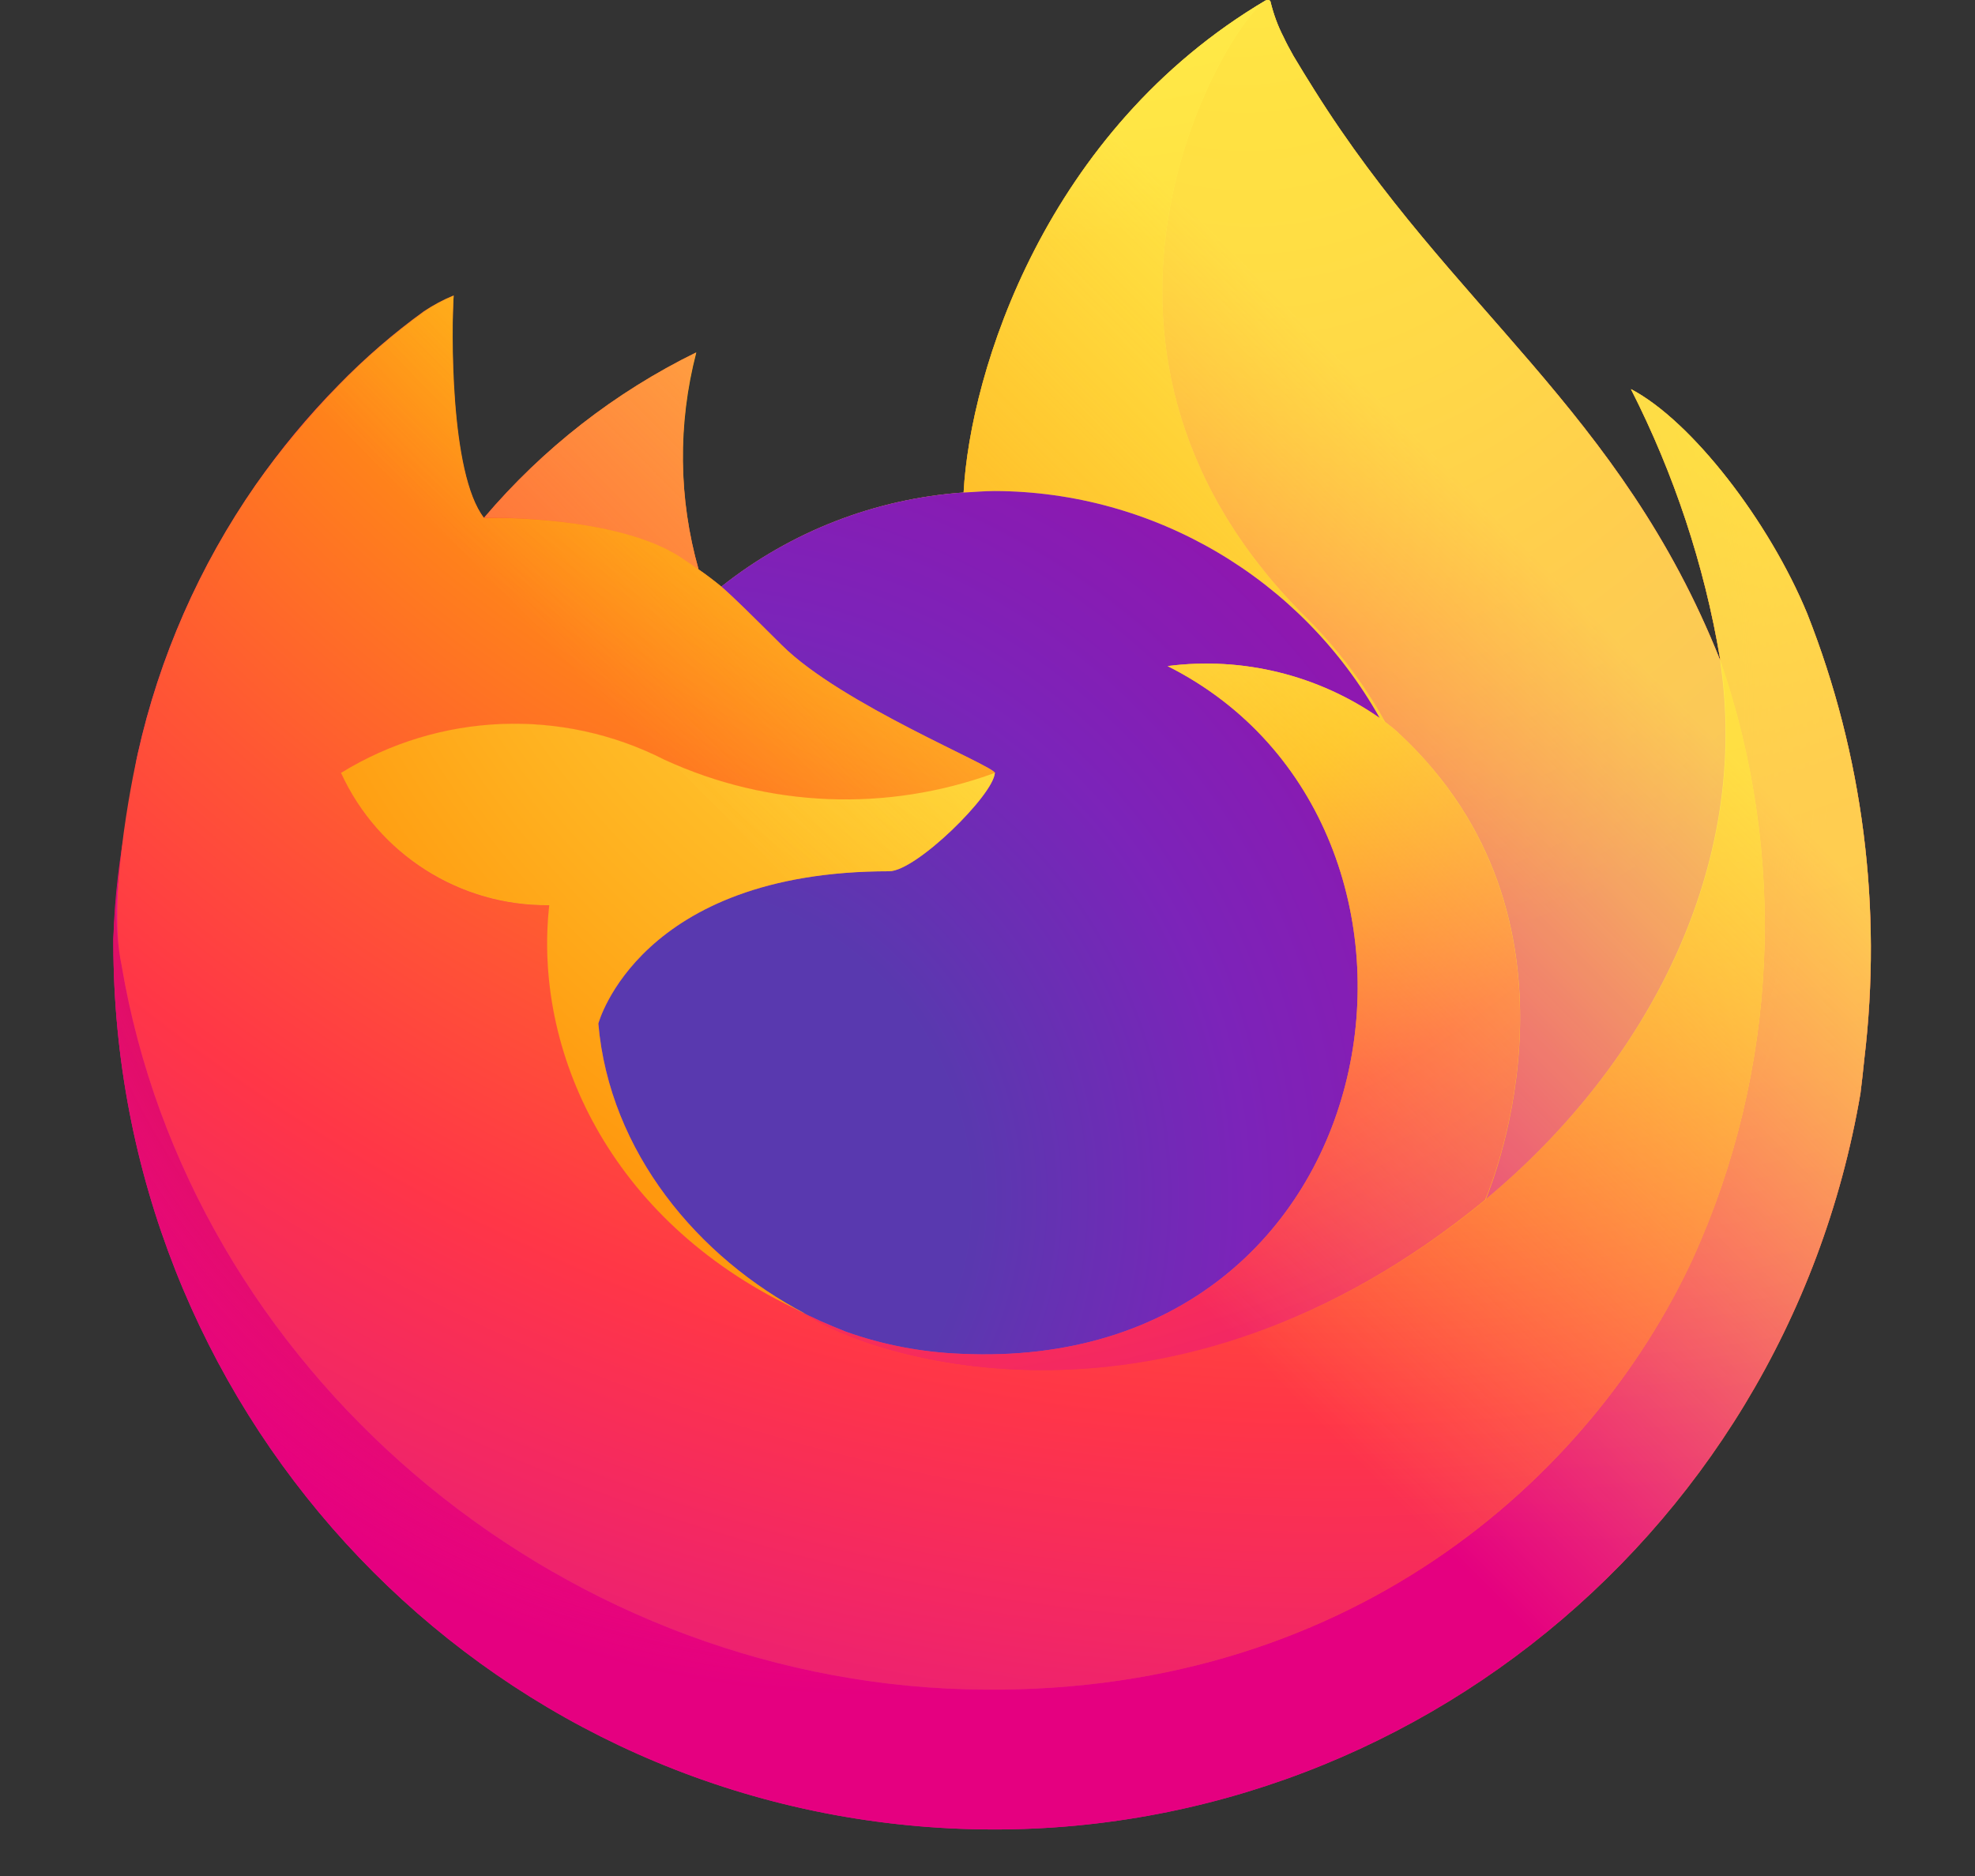 <?xml version="1.0" encoding="UTF-8"?>
<svg xmlns="http://www.w3.org/2000/svg" xmlns:xlink="http://www.w3.org/1999/xlink" width="20pt" height="19pt" viewBox="0 0 20 19" version="1.1">
<rect x="0" y="0" width="20" height="19" fill="#333333" stroke="none"/>
<defs>
<linearGradient id="linear0" gradientUnits="userSpaceOnUse" x1="70.786" y1="12.393" x2="6.447" y2="74.468" gradientTransform="matrix(0.23,0,0,0.232,0.851,-0.001)">
<stop offset="0.048" style="stop-color:rgb(100%,95.686%,30.98%);stop-opacity:1;"/>
<stop offset="0.111" style="stop-color:rgb(100%,90.98%,27.843%);stop-opacity:1;"/>
<stop offset="0.225" style="stop-color:rgb(100%,78.431%,18.824%);stop-opacity:1;"/>
<stop offset="0.368" style="stop-color:rgb(100%,59.608%,5.49%);stop-opacity:1;"/>
<stop offset="0.401" style="stop-color:rgb(100%,54.51%,8.627%);stop-opacity:1;"/>
<stop offset="0.462" style="stop-color:rgb(100%,40.392%,16.471%);stop-opacity:1;"/>
<stop offset="0.534" style="stop-color:rgb(100%,21.176%,27.843%);stop-opacity:1;"/>
<stop offset="0.705" style="stop-color:rgb(89.02%,8.235%,52.941%);stop-opacity:1;"/>
</linearGradient>
<radialGradient id="radial0" gradientUnits="userSpaceOnUse" cx="-7907.187" cy="-8515.121" fx="-7907.187" fy="-8515.121" r="80.797" gradientTransform="matrix(0.23,0,0,0.232,1834.184,1975.072)">
<stop offset="0.129" style="stop-color:rgb(100%,74.118%,30.98%);stop-opacity:1;"/>
<stop offset="0.186" style="stop-color:rgb(100%,67.451%,19.216%);stop-opacity:1;"/>
<stop offset="0.247" style="stop-color:rgb(100%,61.569%,9.02%);stop-opacity:1;"/>
<stop offset="0.283" style="stop-color:rgb(100%,59.608%,5.49%);stop-opacity:1;"/>
<stop offset="0.403" style="stop-color:rgb(100%,33.725%,23.137%);stop-opacity:1;"/>
<stop offset="0.467" style="stop-color:rgb(100%,21.569%,31.373%);stop-opacity:1;"/>
<stop offset="0.71" style="stop-color:rgb(96.078%,8.235%,42.353%);stop-opacity:1;"/>
<stop offset="0.782" style="stop-color:rgb(92.157%,3.137%,47.059%);stop-opacity:1;"/>
<stop offset="0.86" style="stop-color:rgb(89.804%,0%,50.196%);stop-opacity:1;"/>
</radialGradient>
<radialGradient id="radial1" gradientUnits="userSpaceOnUse" cx="-7936.711" cy="-8482.089" fx="-7936.711" fy="-8482.089" r="80.797" gradientTransform="matrix(0.23,0,0,0.232,1834.184,1975.072)">
<stop offset="0.3" style="stop-color:rgb(58.824%,5.49%,9.412%);stop-opacity:1;"/>
<stop offset="0.351" style="stop-color:rgb(69.412%,9.804%,15.294%);stop-opacity:0.741;"/>
<stop offset="0.435" style="stop-color:rgb(85.882%,16.078%,23.922%);stop-opacity:0.341;"/>
<stop offset="0.497" style="stop-color:rgb(96.078%,20%,29.412%);stop-opacity:0.094;"/>
<stop offset="0.53" style="stop-color:rgb(100%,21.569%,31.373%);stop-opacity:0;"/>
</radialGradient>
<radialGradient id="radial2" gradientUnits="userSpaceOnUse" cx="-7926.97" cy="-8533.457" fx="-7926.97" fy="-8533.457" r="58.534" gradientTransform="matrix(0.23,0,0,0.232,1834.184,1975.072)">
<stop offset="0.132" style="stop-color:rgb(100%,95.686%,30.98%);stop-opacity:1;"/>
<stop offset="0.252" style="stop-color:rgb(100%,86.275%,24.314%);stop-opacity:1;"/>
<stop offset="0.506" style="stop-color:rgb(100%,61.569%,7.059%);stop-opacity:1;"/>
<stop offset="0.526" style="stop-color:rgb(100%,59.608%,5.49%);stop-opacity:1;"/>
</radialGradient>
<radialGradient id="radial3" gradientUnits="userSpaceOnUse" cx="-7945.648" cy="-8460.984" fx="-7945.648" fy="-8460.984" r="38.471" gradientTransform="matrix(0.23,0,0,0.232,1834.184,1975.072)">
<stop offset="0.353" style="stop-color:rgb(22.745%,55.686%,90.196%);stop-opacity:1;"/>
<stop offset="0.472" style="stop-color:rgb(36.078%,47.451%,94.118%);stop-opacity:1;"/>
<stop offset="0.669" style="stop-color:rgb(56.471%,34.902%,100%);stop-opacity:1;"/>
<stop offset="1" style="stop-color:rgb(75.686%,22.353%,90.196%);stop-opacity:1;"/>
</radialGradient>
<radialGradient id="radial4" gradientUnits="userSpaceOnUse" cx="-7935.62" cy="-8491.546" fx="-7935.62" fy="-8491.546" r="20.397" gradientTransform="matrix(0.223,-0.054,0.063,0.264,2320.69,1815.147)">
<stop offset="0.206" style="stop-color:rgb(56.471%,34.902%,100%);stop-opacity:0;"/>
<stop offset="0.278" style="stop-color:rgb(54.902%,30.98%,95.294%);stop-opacity:0.063;"/>
<stop offset="0.747" style="stop-color:rgb(46.667%,8.627%,65.882%);stop-opacity:0.451;"/>
<stop offset="0.975" style="stop-color:rgb(43.137%,0%,54.51%);stop-opacity:0.6;"/>
</radialGradient>
<radialGradient id="radial5" gradientUnits="userSpaceOnUse" cx="-7937.731" cy="-8518.427" fx="-7937.731" fy="-8518.427" r="27.676" gradientTransform="matrix(0.23,0,0,0.232,1834.184,1975.072)">
<stop offset="0" style="stop-color:rgb(100%,88.627%,14.902%);stop-opacity:1;"/>
<stop offset="0.121" style="stop-color:rgb(100%,85.882%,15.294%);stop-opacity:1;"/>
<stop offset="0.295" style="stop-color:rgb(100%,78.431%,16.471%);stop-opacity:1;"/>
<stop offset="0.502" style="stop-color:rgb(100%,66.275%,18.824%);stop-opacity:1;"/>
<stop offset="0.732" style="stop-color:rgb(100%,49.412%,21.569%);stop-opacity:1;"/>
<stop offset="0.792" style="stop-color:rgb(100%,44.314%,22.353%);stop-opacity:1;"/>
</radialGradient>
<radialGradient id="radial6" gradientUnits="userSpaceOnUse" cx="-7915.977" cy="-8535.981" fx="-7915.977" fy="-8535.981" r="118.081" gradientTransform="matrix(0.23,0,0,0.232,1834.184,1975.072)">
<stop offset="0.113" style="stop-color:rgb(100%,95.686%,30.98%);stop-opacity:1;"/>
<stop offset="0.456" style="stop-color:rgb(100%,59.608%,5.49%);stop-opacity:1;"/>
<stop offset="0.622" style="stop-color:rgb(100%,33.725%,20.392%);stop-opacity:1;"/>
<stop offset="0.716" style="stop-color:rgb(100%,21.176%,27.843%);stop-opacity:1;"/>
<stop offset="0.904" style="stop-color:rgb(89.02%,8.235%,52.941%);stop-opacity:1;"/>
</radialGradient>
<radialGradient id="radial7" gradientUnits="userSpaceOnUse" cx="-7927.165" cy="-8522.859" fx="-7927.165" fy="-8522.859" r="86.499" gradientTransform="matrix(0.024,0.231,-0.15,0.016,-1075.932,1962.604)">
<stop offset="0" style="stop-color:rgb(100%,95.686%,30.98%);stop-opacity:1;"/>
<stop offset="0.06" style="stop-color:rgb(100%,90.98%,27.843%);stop-opacity:1;"/>
<stop offset="0.168" style="stop-color:rgb(100%,78.431%,18.824%);stop-opacity:1;"/>
<stop offset="0.304" style="stop-color:rgb(100%,59.608%,5.49%);stop-opacity:1;"/>
<stop offset="0.356" style="stop-color:rgb(100%,54.51%,8.627%);stop-opacity:1;"/>
<stop offset="0.455" style="stop-color:rgb(100%,40.392%,16.471%);stop-opacity:1;"/>
<stop offset="0.57" style="stop-color:rgb(100%,21.176%,27.843%);stop-opacity:1;"/>
<stop offset="0.737" style="stop-color:rgb(89.02%,8.235%,52.941%);stop-opacity:1;"/>
</radialGradient>
<radialGradient id="radial8" gradientUnits="userSpaceOnUse" cx="-7938.383" cy="-8508.176" fx="-7938.383" fy="-8508.176" r="73.72" gradientTransform="matrix(0.23,0,0,0.232,1834.184,1975.072)">
<stop offset="0.137" style="stop-color:rgb(100%,95.686%,30.98%);stop-opacity:1;"/>
<stop offset="0.48" style="stop-color:rgb(100%,59.608%,5.49%);stop-opacity:1;"/>
<stop offset="0.592" style="stop-color:rgb(100%,33.725%,20.392%);stop-opacity:1;"/>
<stop offset="0.655" style="stop-color:rgb(100%,21.176%,27.843%);stop-opacity:1;"/>
<stop offset="0.904" style="stop-color:rgb(89.02%,8.235%,52.941%);stop-opacity:1;"/>
</radialGradient>
<radialGradient id="radial9" gradientUnits="userSpaceOnUse" cx="-7918.923" cy="-8503.861" fx="-7918.923" fy="-8503.861" r="80.686" gradientTransform="matrix(0.23,0,0,0.232,1834.184,1975.072)">
<stop offset="0.094" style="stop-color:rgb(100%,95.686%,30.98%);stop-opacity:1;"/>
<stop offset="0.231" style="stop-color:rgb(100%,88.235%,25.49%);stop-opacity:1;"/>
<stop offset="0.509" style="stop-color:rgb(100%,68.627%,11.765%);stop-opacity:1;"/>
<stop offset="0.626" style="stop-color:rgb(100%,59.608%,5.49%);stop-opacity:1;"/>
</radialGradient>
<linearGradient id="linear1" gradientUnits="userSpaceOnUse" x1="70.013" y1="12.061" x2="15.267" y2="66.806" gradientTransform="matrix(0.23,0,0,0.232,0.851,-0.001)">
<stop offset="0.167" style="stop-color:rgb(100%,95.686%,30.98%);stop-opacity:0.8;"/>
<stop offset="0.266" style="stop-color:rgb(100%,95.686%,30.98%);stop-opacity:0.635;"/>
<stop offset="0.489" style="stop-color:rgb(100%,95.686%,30.98%);stop-opacity:0.216;"/>
<stop offset="0.6" style="stop-color:rgb(100%,95.686%,30.98%);stop-opacity:0;"/>
</linearGradient>
</defs>
<g id="surface1">
<path style=" stroke:none;fill-rule:nonzero;fill:url(#linear0);" d="M 18.301 6.215 C 17.914 5.277 17.129 4.262 16.516 3.941 C 16.953 4.801 17.258 5.719 17.418 6.668 L 17.418 6.684 C 16.41 4.152 14.703 3.133 13.309 0.91 C 13.238 0.797 13.168 0.684 13.098 0.566 C 13.059 0.496 13.027 0.438 13 0.379 C 12.941 0.266 12.898 0.148 12.867 0.023 C 12.867 0.012 12.859 0.004 12.848 0 C 12.84 0 12.836 0 12.832 0 C 12.828 0 12.828 0.004 12.824 0.004 C 12.824 0.004 12.82 0.008 12.82 0.008 L 12.824 0 C 10.586 1.32 9.824 3.766 9.758 4.988 C 8.863 5.051 8.008 5.383 7.305 5.941 C 7.23 5.879 7.152 5.82 7.074 5.766 C 6.871 5.051 6.863 4.293 7.051 3.57 C 6.227 3.973 5.496 4.543 4.906 5.242 L 4.898 5.242 C 4.547 4.793 4.57 3.305 4.594 2.992 C 4.488 3.035 4.387 3.09 4.293 3.152 C 3.984 3.375 3.691 3.629 3.426 3.902 C 3.117 4.215 2.84 4.551 2.59 4.91 L 2.59 4.914 L 2.59 4.91 C 2.02 5.73 1.613 6.656 1.395 7.633 L 1.383 7.691 C 1.367 7.77 1.305 8.168 1.297 8.254 C 1.297 8.258 1.293 8.266 1.293 8.273 C 1.215 8.68 1.168 9.094 1.148 9.508 L 1.148 9.555 C 1.152 14.219 4.695 18.102 9.305 18.496 C 13.91 18.891 18.055 15.668 18.84 11.074 C 18.855 10.957 18.867 10.844 18.879 10.727 C 19.062 9.199 18.867 7.648 18.301 6.215 Z M 8.035 13.246 C 8.074 13.266 8.113 13.289 8.156 13.309 L 8.164 13.312 C 8.121 13.289 8.078 13.27 8.035 13.246 Z M 10.074 7.828 Z M 17.418 6.688 L 17.418 6.676 L 17.422 6.688 Z M 17.418 6.688 "/>
<path style=" stroke:none;fill-rule:nonzero;fill:url(#radial0);" d="M 18.301 6.215 C 17.914 5.277 17.129 4.262 16.516 3.941 C 16.953 4.801 17.258 5.719 17.418 6.668 L 17.418 6.688 C 18.105 8.668 18.008 10.84 17.141 12.746 C 16.121 14.957 13.648 17.219 9.781 17.109 C 5.598 16.992 1.918 13.863 1.23 9.77 C 1.105 9.121 1.23 8.797 1.293 8.27 C 1.207 8.68 1.16 9.094 1.148 9.508 L 1.148 9.555 C 1.152 14.219 4.695 18.102 9.305 18.496 C 13.91 18.891 18.055 15.668 18.84 11.074 C 18.855 10.957 18.867 10.844 18.879 10.727 C 19.062 9.199 18.867 7.648 18.301 6.215 Z M 18.301 6.215 "/>
<path style=" stroke:none;fill-rule:nonzero;fill:url(#radial1);" d="M 18.301 6.215 C 17.914 5.277 17.129 4.262 16.516 3.941 C 16.953 4.801 17.258 5.719 17.418 6.668 L 17.418 6.688 C 18.105 8.668 18.008 10.84 17.141 12.746 C 16.121 14.957 13.648 17.219 9.781 17.109 C 5.598 16.992 1.918 13.863 1.23 9.77 C 1.105 9.121 1.23 8.797 1.293 8.27 C 1.207 8.68 1.16 9.094 1.148 9.508 L 1.148 9.555 C 1.152 14.219 4.695 18.102 9.305 18.496 C 13.91 18.891 18.055 15.668 18.84 11.074 C 18.855 10.957 18.867 10.844 18.879 10.727 C 19.062 9.199 18.867 7.648 18.301 6.215 Z M 18.301 6.215 "/>
<path style=" stroke:none;fill-rule:nonzero;fill:url(#radial2);" d="M 13.973 7.273 C 13.992 7.285 14.012 7.301 14.027 7.312 C 13.805 6.914 13.527 6.547 13.199 6.227 C 10.43 3.434 12.477 0.172 12.82 0.008 L 12.824 0 C 10.586 1.32 9.824 3.766 9.758 4.988 C 9.859 4.984 9.961 4.973 10.07 4.973 C 11.684 4.977 13.176 5.855 13.973 7.273 Z M 13.973 7.273 "/>
<path style=" stroke:none;fill-rule:nonzero;fill:url(#radial3);" d="M 10.074 7.828 C 10.059 8.051 9.277 8.824 9.004 8.824 C 6.469 8.824 6.059 10.367 6.059 10.367 C 6.172 11.668 7.07 12.738 8.156 13.309 C 8.207 13.332 8.258 13.355 8.309 13.379 C 8.395 13.418 8.48 13.453 8.57 13.488 C 8.941 13.621 9.332 13.695 9.727 13.711 C 14.168 13.922 15.027 8.359 11.824 6.746 C 12.582 6.648 13.348 6.836 13.973 7.273 C 13.176 5.855 11.684 4.977 10.07 4.973 C 9.965 4.973 9.859 4.984 9.758 4.988 C 8.863 5.051 8.008 5.383 7.305 5.941 C 7.441 6.059 7.594 6.215 7.918 6.535 C 8.52 7.133 10.07 7.758 10.074 7.828 Z M 10.074 7.828 "/>
<path style=" stroke:none;fill-rule:nonzero;fill:url(#radial4);" d="M 10.074 7.828 C 10.059 8.051 9.277 8.824 9.004 8.824 C 6.469 8.824 6.059 10.367 6.059 10.367 C 6.172 11.668 7.07 12.738 8.156 13.309 C 8.207 13.332 8.258 13.355 8.309 13.379 C 8.395 13.418 8.48 13.453 8.57 13.488 C 8.941 13.621 9.332 13.695 9.727 13.711 C 14.168 13.922 15.027 8.359 11.824 6.746 C 12.582 6.648 13.348 6.836 13.973 7.273 C 13.176 5.855 11.684 4.977 10.07 4.973 C 9.965 4.973 9.859 4.984 9.758 4.988 C 8.863 5.051 8.008 5.383 7.305 5.941 C 7.441 6.059 7.594 6.215 7.918 6.535 C 8.52 7.133 10.07 7.758 10.074 7.828 Z M 10.074 7.828 "/>
<path style=" stroke:none;fill-rule:nonzero;fill:url(#radial5);" d="M 6.887 5.645 C 6.961 5.691 7.02 5.73 7.074 5.766 C 6.871 5.051 6.859 4.293 7.047 3.57 C 6.227 3.973 5.496 4.543 4.902 5.242 C 4.945 5.242 6.238 5.219 6.887 5.645 Z M 6.887 5.645 "/>
<path style=" stroke:none;fill-rule:nonzero;fill:url(#radial6);" d="M 1.23 9.77 C 1.918 13.863 5.602 16.992 9.781 17.109 C 13.648 17.219 16.121 14.957 17.145 12.746 C 18.008 10.84 18.105 8.668 17.422 6.688 L 17.422 6.68 C 17.422 6.672 17.418 6.668 17.422 6.668 L 17.422 6.684 C 17.738 8.766 16.688 10.781 15.047 12.145 L 15.043 12.152 C 11.844 14.777 8.785 13.738 8.164 13.312 C 8.121 13.293 8.078 13.27 8.035 13.246 C 6.172 12.348 5.402 10.637 5.566 9.168 C 4.664 9.184 3.836 8.66 3.457 7.832 C 4.453 7.219 5.691 7.168 6.73 7.699 C 7.789 8.184 8.988 8.23 10.078 7.832 C 10.074 7.758 8.523 7.137 7.918 6.535 C 7.598 6.215 7.441 6.062 7.309 5.945 C 7.234 5.883 7.156 5.824 7.078 5.77 C 7.023 5.734 6.965 5.691 6.895 5.645 C 6.242 5.219 4.949 5.242 4.906 5.246 L 4.902 5.246 C 4.551 4.793 4.574 3.305 4.594 2.996 C 4.492 3.039 4.391 3.09 4.297 3.156 C 3.988 3.379 3.695 3.629 3.426 3.906 C 3.121 4.219 2.84 4.555 2.59 4.91 L 2.59 4.914 L 2.59 4.91 C 2.02 5.73 1.613 6.656 1.395 7.633 C 1.391 7.648 1.074 9.047 1.23 9.77 Z M 1.23 9.77 "/>
<path style=" stroke:none;fill-rule:nonzero;fill:url(#radial7);" d="M 13.199 6.227 C 13.527 6.547 13.805 6.914 14.027 7.312 C 14.078 7.352 14.125 7.387 14.164 7.426 C 16.184 9.301 15.125 11.953 15.047 12.145 C 16.688 10.781 17.734 8.766 17.418 6.684 C 16.41 4.152 14.703 3.133 13.309 0.91 C 13.238 0.797 13.168 0.684 13.098 0.566 C 13.059 0.496 13.027 0.438 13 0.379 C 12.941 0.266 12.898 0.148 12.867 0.023 C 12.867 0.012 12.859 0.004 12.848 0 C 12.84 0 12.836 0 12.832 0 C 12.828 0 12.828 0.004 12.824 0.004 C 12.824 0.004 12.82 0.008 12.82 0.008 C 12.477 0.172 10.43 3.434 13.199 6.227 Z M 13.199 6.227 "/>
<path style=" stroke:none;fill-rule:nonzero;fill:url(#radial8);" d="M 14.16 7.422 C 14.121 7.387 14.078 7.352 14.027 7.312 C 14.008 7.301 13.992 7.285 13.973 7.273 C 13.344 6.836 12.578 6.648 11.824 6.746 C 15.027 8.359 14.168 13.922 9.727 13.711 C 9.332 13.695 8.941 13.621 8.566 13.488 C 8.48 13.453 8.395 13.418 8.305 13.379 C 8.258 13.355 8.207 13.332 8.156 13.309 L 8.164 13.312 C 8.781 13.738 11.84 14.777 15.039 12.152 L 15.043 12.141 C 15.125 11.953 16.184 9.301 14.16 7.422 Z M 14.16 7.422 "/>
<path style=" stroke:none;fill-rule:nonzero;fill:url(#radial9);" d="M 6.059 10.367 C 6.059 10.367 6.469 8.824 9.004 8.824 C 9.277 8.824 10.062 8.051 10.074 7.828 C 8.984 8.227 7.785 8.18 6.73 7.695 C 5.688 7.164 4.449 7.215 3.453 7.828 C 3.832 8.656 4.66 9.18 5.562 9.168 C 5.398 10.637 6.168 12.348 8.035 13.246 C 8.074 13.266 8.113 13.289 8.156 13.305 C 7.07 12.738 6.172 11.668 6.059 10.367 Z M 6.059 10.367 "/>
<path style=" stroke:none;fill-rule:nonzero;fill:url(#linear1);" d="M 18.301 6.215 C 17.914 5.277 17.129 4.262 16.516 3.941 C 16.953 4.801 17.258 5.719 17.418 6.668 L 17.418 6.684 C 16.41 4.152 14.703 3.133 13.309 0.91 C 13.238 0.797 13.168 0.684 13.098 0.566 C 13.059 0.496 13.027 0.438 13 0.379 C 12.941 0.266 12.898 0.148 12.867 0.023 C 12.867 0.012 12.859 0.004 12.848 0 C 12.84 0 12.836 0 12.832 0 C 12.828 0 12.828 0.004 12.824 0.004 C 12.824 0.004 12.82 0.008 12.82 0.008 L 12.824 0 C 10.586 1.32 9.824 3.766 9.758 4.988 C 9.859 4.984 9.961 4.973 10.07 4.973 C 11.684 4.977 13.176 5.855 13.973 7.273 C 13.348 6.836 12.582 6.648 11.824 6.746 C 15.027 8.359 14.168 13.922 9.727 13.711 C 9.332 13.695 8.941 13.621 8.57 13.488 C 8.48 13.453 8.395 13.418 8.309 13.379 C 8.258 13.355 8.207 13.332 8.156 13.309 L 8.164 13.312 C 8.121 13.289 8.078 13.27 8.035 13.246 C 8.074 13.266 8.113 13.289 8.156 13.309 C 7.07 12.738 6.172 11.668 6.059 10.367 C 6.059 10.367 6.469 8.824 9.004 8.824 C 9.277 8.824 10.062 8.051 10.074 7.828 C 10.07 7.758 8.52 7.133 7.918 6.535 C 7.594 6.215 7.441 6.059 7.305 5.941 C 7.23 5.879 7.152 5.82 7.074 5.766 C 6.871 5.051 6.863 4.293 7.051 3.57 C 6.227 3.973 5.496 4.543 4.906 5.242 L 4.898 5.242 C 4.547 4.793 4.57 3.305 4.594 2.992 C 4.488 3.035 4.387 3.09 4.293 3.152 C 3.984 3.375 3.691 3.629 3.426 3.902 C 3.117 4.215 2.84 4.551 2.59 4.91 L 2.59 4.914 L 2.59 4.91 C 2.02 5.73 1.613 6.656 1.395 7.633 L 1.383 7.691 C 1.367 7.77 1.293 8.172 1.281 8.258 C 1.281 8.266 1.281 8.25 1.281 8.258 C 1.211 8.672 1.168 9.09 1.148 9.508 L 1.148 9.555 C 1.152 14.219 4.695 18.102 9.305 18.496 C 13.91 18.891 18.055 15.668 18.84 11.074 C 18.855 10.957 18.867 10.844 18.879 10.727 C 19.062 9.199 18.867 7.648 18.301 6.215 Z M 17.418 6.676 L 17.422 6.688 Z M 17.418 6.676 "/>
</g>
</svg>
